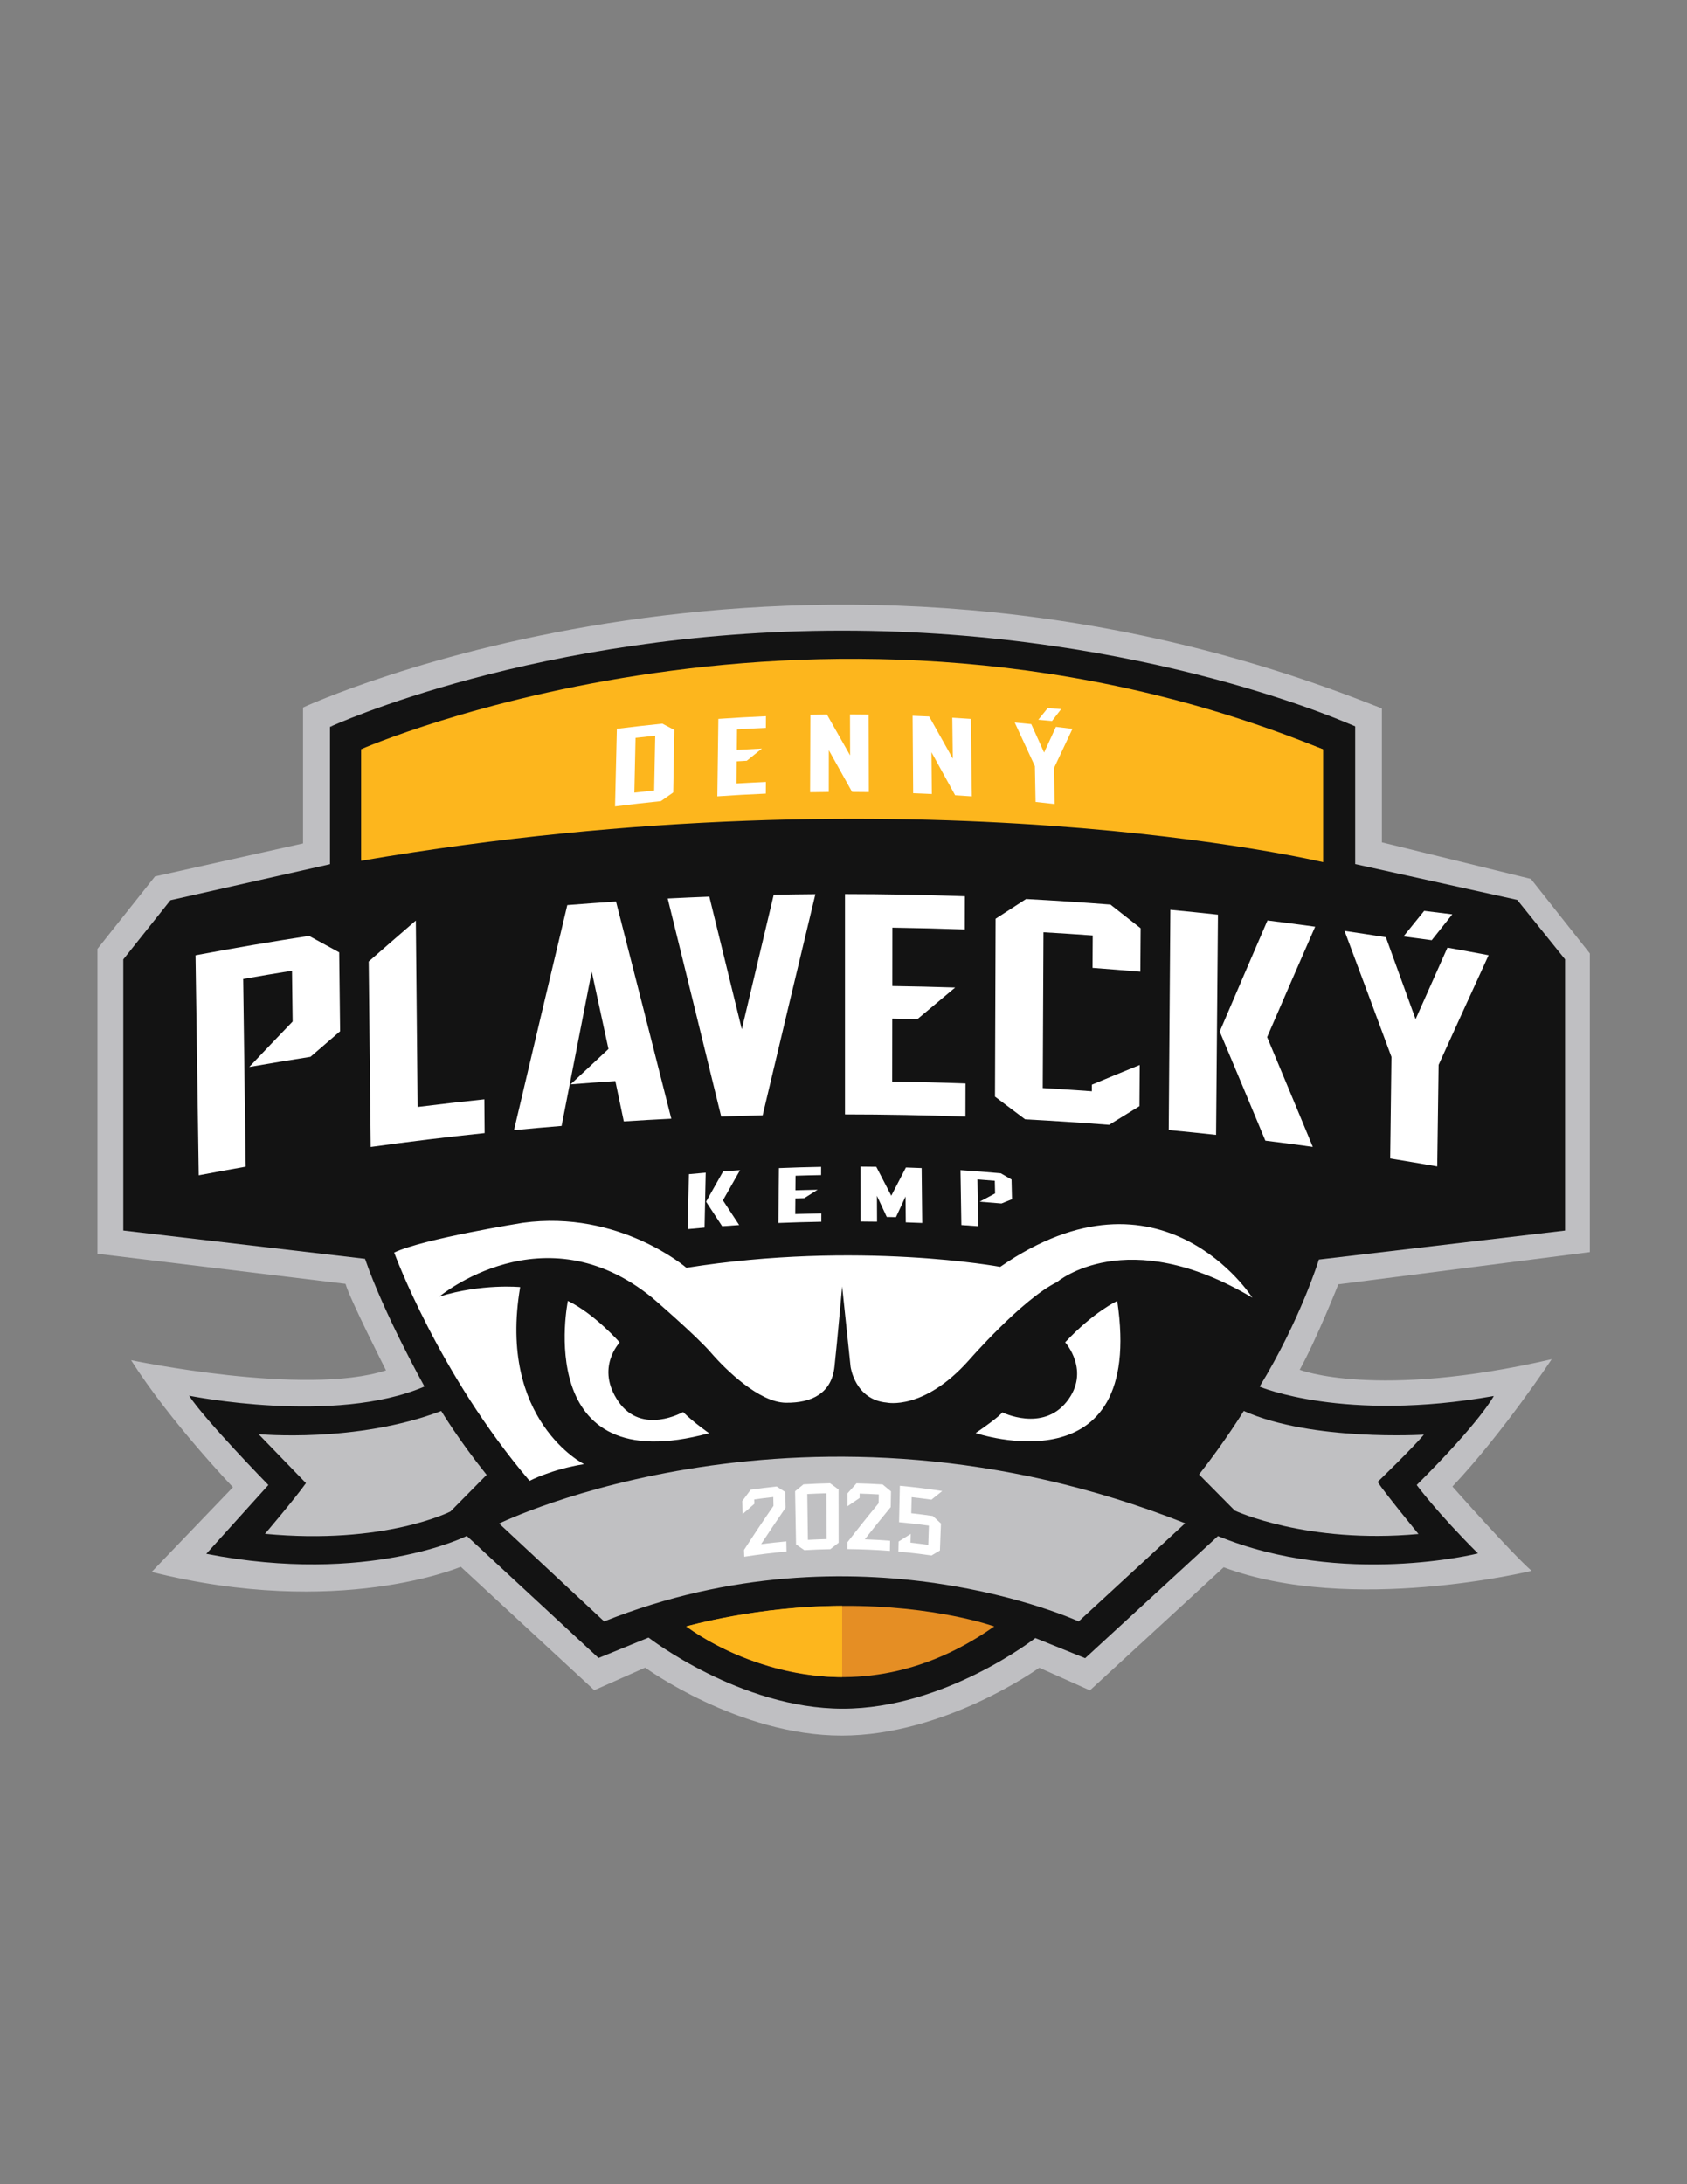 <?xml version="1.0" encoding="UTF-8"?>
<svg id="Layer_1" xmlns="http://www.w3.org/2000/svg" version="1.1" viewBox="0 0 612 792">
  <rect x="0" y="0" width="612" height="792" fill="#808080" stroke="none"/>
  <!-- Generator: Adobe Illustrator 29.1.0, SVG Export Plug-In . SVG Version: 2.1.0 Build 142)  -->
  <defs>
    <style>
      .st0 {
        fill: #fdb61d;
      }

      .st1 {
        fill: #e58e24;
      }

      .st2, .st3 {
        fill: #fff;
      }

      .st2, .st4 {
        display: none;
      }

      .st5 {
        fill: #c0c0c2;
      }

      .st6 {
        fill: #131313;
      }

      .st7 {
        fill: #bfbfc2;
      }
    </style>
  </defs>
  <path class="st7" d="M501.31,256.93v48.51l54.06,13.26,21.39,27.03v108.28l-91.25,11.69s-7.76,19.63-14.01,30.99c0,0,27.7,10.85,91.4-3.83,0,0-17.62,26.7-36,46.16,0,0,21.45,24.25,28.72,30.57,0,0-65.44,15.99-111.71-1.29l-48.52,44.64-18.36-8.21s-34.16,24.61-71.69,24.61-71.28-24.65-71.28-24.65l-18.48,8.19-48.42-44.76s-44.21,18.91-112.14,1.87l29.49-30.72s-22.8-23.79-36.97-46.07c0,0,63.03,13.24,92.49,3.7,0,0-13.24-26.11-14.68-31.37l-90-10.91v-110.54l20.87-26.28,53.71-11.97v-49.26s333.05-24.46,391.38.38v-.02Z"/>
  <path class="st7" d="M109.93,256.54h0s181.33-84.16,391.38.38l-391.38-.38h0Z"/>
  <path class="st6" d="M44.73,446.21v-98.33l17.09-21.45,57.9-13.07v-49.81s299.31-28.44,371.91-.14v49.91l58.79,12.99,17.35,21.56v98.33l-89.31,10.52s-6.7,21.83-21.51,46.09c0,0,30.64,13.02,84.96,3.38,0,0-4.76,9.22-27.97,32.28,0,0,7.23,9.85,22.23,24.81,0,0-48.99,12.32-94.32-6.3l-48.18,44.28-18.08-7.3s-32.7,25.62-69.88,25.62-70.44-25.79-70.44-25.79l-18.14,7.4-47.8-44.26s-35.55,17.97-94.49,6.49l22.52-24.95s-22.98-23.53-28.77-32.39c0,0,52.76,10.69,85.4-3.32,0,0-14.62-26.14-21.57-46.31l-87.67-10.26-.02.02Z"/>
  <path class="st6" d="M119.72,263.56"/>
  <path class="st6" d="M119.72,263.56"/>
  <path class="st6" d="M119.72,263.56s75.35-34.89,185.77-34.89,186.14,34.75,186.14,34.75"/>
  <path class="st3" d="M142.99,454.17s16.09,44.04,49.12,82.79c0,0,7.82-4.15,19.76-6.06,0,0-31.4-15.8-23.17-64.2,0,0-13.85-1.36-29.3,3.43,0,0,37.82-31.63,77.17.4,0,0,15.89,13.64,21.35,19.96s17.52,18,27.1,18.14,16.66-3.49,17.71-13.07,2.78-29.11,2.78-29.11l3.06,29.11s1.53,11.97,13.12,13.02c0,0,13.4,2.97,29.68-15.22,0,0,19.31-22.21,32.07-28.47,0,0,25.15-21.57,70.88,5.65,0,0-32.9-51.67-91.47-11.17,0,0-51.54-9.57-113.84.34,0,0-24.41-21.11-59.36-16.32,0,0-36.16,5.78-46.66,10.79h0Z"/>
  <path class="st3" d="M206.01,471.71s-13.42,65.59,51.22,47.97c0,0-5.46-3.76-9.43-7.68,0,0-14.89,8.52-23.41-3.73s.43-21.49.43-21.49c0,0-9.24-10.48-18.81-15.06h0Z"/>
  <path class="st3" d="M353.95,519.63s61.63,20.97,51.35-47.9c0,0-8.49,3.89-18.89,15,0,0,9.38,10.4.57,21.51s-23.36,3.89-23.36,3.89c0,0-.89,1.5-9.67,7.5h0Z"/>
  <path class="st5" d="M219.18,587.94l-38.11-35.5s111.32-54.48,248.87-.1l-38.62,35.59s-79.91-36.79-172.15,0h0Z"/>
  <path class="st1" d="M248.99,589.75s52.95,41.37,111.7,0c0,0-21.25-7.68-55.18-7.46-16.25.11-35.4,2.02-56.52,7.46Z"/>
  <path class="st5" d="M160.07,511.62s6.32,10.53,16.47,23.17l-13.13,13.29s-23.94,12.21-67.28,8.09c0,0,10.51-12.3,14.86-18.38l-17.19-17.76s35.44,3.34,66.27-8.41Z"/>
  <path class="st5" d="M451.2,511.62s-6.77,11.04-16.21,23.04l12.96,13.09s26.07,12.19,66.64,8.49c0,0-12.34-15.05-14.82-18.88,0,0,12.72-12.29,16.77-17.15,0,0-40.6,2.49-65.33-8.59h-.01Z"/>
  <path class="st0" d="M131,312.12v-40.45s277.76-28.36,348.99.06v40.9s-147.06-35.07-348.99-.51Z"/>
  <path class="st0" d="M131,271.67s168.01-73.78,348.99.06l-348.99-.06Z"/>
  <g class="st4">
    <g>
      <path class="st3" d="M105.61,341.98c3.45,1.94,6.9,3.9,10.36,5.88-.1,6.03-.21,12.07-.31,18.1-5.49-1.85-10.97-3.65-16.44-5.4.03-1.7.06-3.41.09-5.11-5.68,1.22-11.35,2.49-17.02,3.81-.09,4.3-.17,8.6-.26,12.89,11.03,4.9,22.12,9.99,33.25,15.27-.16,9.2-.31,18.41-.47,27.61-3.57,3.37-7.14,6.75-10.71,10.16-9.79,2.05-19.56,4.25-29.31,6.6-3.45-1.83-6.9-3.64-10.35-5.43.13-6.05.26-12.09.39-18.14,5.45,1.56,10.91,3.16,16.39,4.81-.03,1.7-.07,3.41-.1,5.11,5.69-1.33,11.4-2.62,17.11-3.85.1-5.73.21-11.45.32-17.18-11.1-5.03-22.16-9.87-33.16-14.52.17-7.85.34-15.69.51-23.54,3.54-3.55,7.07-7.07,10.61-10.58,9.68-2.32,19.38-4.48,29.1-6.5h0Z"/>
      <path class="st3" d="M166.13,331.47c3.47,2.14,6.94,4.3,10.41,6.48-.12,9.92-.23,19.84-.35,29.76-3.55,3.11-7.09,6.24-10.64,9.4-7.21,1.04-14.41,2.16-21.61,3.36,5.23-5.65,10.45-11.26,15.67-16.82.08-6.39.17-12.78.25-19.17-5.72.86-11.44,1.77-17.15,2.73-.35,23.63-.69,47.25-1.03,70.88-5.56.94-11.12,1.93-16.67,2.97.44-27.72.89-55.44,1.34-83.15,13.23-2.42,26.49-4.56,39.78-6.43h0Z"/>
      <path class="st3" d="M227,324.55c3.52,2.38,7.04,4.77,10.57,7.19-.14,22.33-.28,44.65-.41,66.98-3.58,2.91-7.16,5.84-10.74,8.79-9.91.8-19.8,1.75-29.69,2.86-3.53-2.26-7.06-4.51-10.58-6.74.24-22.34.48-44.69.72-67.04,3.56-3.09,7.12-6.17,10.68-9.22,9.81-1.09,19.64-2.03,29.47-2.82h-.02ZM203,397.53c5.77-.61,11.55-1.16,17.32-1.67.15-19.55.3-39.11.45-58.66-5.75.5-11.49,1.05-17.23,1.65-.18,19.56-.36,39.12-.54,58.68h0Z"/>
      <path class="st3" d="M288.07,321.68c3.52,2.58,7.04,5.18,10.56,7.79,0,8.69-.01,17.38-.02,26.07-4.99,3.77-9.98,7.58-14.98,11.43,4.97,12.38,9.95,24.79,14.95,37.25-5.59.04-11.18.12-16.77.25-5.49-13.61-10.96-27.17-16.4-40.69,5.49-4.5,10.97-8.96,16.45-13.36.01-5.51.02-11.02.04-16.54-5.76.14-11.52.32-17.28.56-.09,23.57-.18,47.14-.26,70.72-5.61.23-11.22.52-16.82.85.14-27.64.29-55.29.44-82.93,13.36-.75,26.73-1.21,40.1-1.41h-.01Z"/>
      <path class="st3" d="M361.66,323.07v12.49c-5.34-.31-10.68-.58-16.03-.8.08,23.48.17,46.95.25,70.43-5.54-.23-11.08-.42-16.62-.56-.05-23.47-.1-46.95-.14-70.42-6.7-.17-13.41-.26-20.12-.29,4.4-4.14,8.8-8.26,13.19-12.34,13.17.23,26.33.73,39.48,1.5h-.01Z"/>
      <path class="st3" d="M412.1,327.33c3.56,3.05,7.11,6.13,10.67,9.22.23,22.34.47,44.69.7,67.03-3.52,2.23-7.05,4.48-10.59,6.74-9.89-1.1-19.79-2.05-29.69-2.85-3.58-2.95-7.16-5.88-10.74-8.78-.13-22.33-.26-44.65-.39-66.98,3.53-2.42,7.05-4.81,10.57-7.19,9.83.79,19.66,1.72,29.47,2.81h0ZM389.28,395.84c5.78.5,11.55,1.06,17.33,1.66-.17-19.56-.35-39.12-.52-58.68-5.74-.6-11.49-1.15-17.23-1.64.15,19.55.29,39.11.43,58.66h0Z"/>
      <path class="st3" d="M484.24,338.02c-5.68,26.58-11.42,53.19-17.21,79.86-4.85-.82-9.71-1.59-14.56-2.34-6.53-28.63-13.02-57.19-19.47-85.68,4.83.64,9.66,1.31,14.48,2.03,3.94,17.35,7.9,34.72,11.86,52.12,3.51-16.2,7-32.39,10.47-48.57,4.81.82,9.62,1.68,14.43,2.58h0Z"/>
      <path class="st3" d="M544.58,351.22c-5.28,13.55-10.59,27.14-15.93,40.77.25,12.82.5,25.63.75,38.45-5.52-1.3-11.04-2.54-16.57-3.74-.23-12.81-.46-25.62-.7-38.42-5.9-16.15-11.78-32.25-17.65-48.28,4.8.95,9.59,1.93,14.38,2.95,3.74,10.45,7.49,20.92,11.24,31.42,3.41-8.89,6.8-17.76,10.18-26.62,4.77,1.13,9.54,2.29,14.31,3.48h0Z"/>
    </g>
  </g>
  <g>
    <path class="st3" d="M256.01,425.23c-.14,6.63-.28,13.27-.42,19.9-2.05.17-4.09.36-6.14.55.16-6.64.31-13.27.47-19.91,2.03-.19,4.06-.37,6.09-.55h0ZM268.47,424.3c-2.06,3.64-4.13,7.29-6.21,10.95,1.96,2.97,3.92,5.96,5.89,8.95-2.06.13-4.11.28-6.17.43-1.96-2.97-3.9-5.94-5.84-8.89,2.08-3.68,4.15-7.35,6.21-11.01,2.04-.15,4.08-.29,6.12-.42h0Z"/>
    <path class="st3" d="M297.88,423.1c0,1,0,2-.01,3-3.09.05-6.18.13-9.27.23-.01,1.76-.03,3.51-.04,5.27,2.69-.09,5.38-.15,8.07-.2-1.62,1.01-3.23,2.03-4.85,3.05-1.08.03-2.16.06-3.24.09-.02,1.9-.03,3.79-.05,5.69,3.16-.1,6.31-.18,9.47-.23,0,1,0,2-.01,3-5.2.09-10.39.24-15.58.45.07-6.63.14-13.26.21-19.89,5.1-.21,10.2-.36,15.31-.45h-.01Z"/>
    <path class="st3" d="M334.35,423.56c.07,6.63.14,13.26.21,19.89-1.99-.08-3.98-.16-5.97-.22-.03-3.13-.05-6.25-.08-9.38-1.15,2.5-2.31,4.99-3.47,7.5-1.12-.03-2.24-.06-3.35-.08-1.19-2.56-2.38-5.11-3.56-7.66.01,3.12.02,6.25.04,9.37-1.99-.03-3.98-.05-5.97-.06,0-6.63-.02-13.26-.03-19.89,1.91.01,3.82.03,5.73.06,1.8,3.49,3.62,6.99,5.43,10.49,1.78-3.42,3.55-6.83,5.31-10.24,1.91.06,3.82.13,5.72.21h-.01Z"/>
    <path class="st3" d="M363.07,425.45c1.3.75,2.59,1.5,3.89,2.25.06,2.38.11,4.76.17,7.14-1.27.51-2.55,1.03-3.82,1.55-2.64-.23-5.29-.45-7.94-.65,1.87-1,3.75-2,5.62-2.99-.03-1.53-.06-3.06-.1-4.59-2.1-.18-4.2-.34-6.3-.5.1,5.66.21,11.31.31,16.97-2.05-.15-4.09-.29-6.14-.43-.11-6.63-.21-13.27-.32-19.9,4.88.32,9.75.71,14.63,1.15h0Z"/>
  </g>
  <g>
    <path class="st3" d="M281.77,539.02c1.04.66,2.08,1.33,3.11,2,.04,1.9.08,3.79.12,5.69-3.01,4.34-5.97,8.74-8.89,13.2,3.04-.4,6.09-.73,9.14-1,.03,1.23.05,2.45.08,3.68-5.12.46-10.24,1.09-15.33,1.89l-.09-2.46c3.49-5.41,7.05-10.74,10.68-15.98-.02-1.07-.04-2.13-.06-3.2-2.31.25-4.62.54-6.92.86.02.53.04,1.06.05,1.6-1.41,1.21-2.82,2.44-4.22,3.68-.06-1.55-.13-3.1-.19-4.65,1.02-1.39,2.05-2.78,3.09-4.16,3.14-.45,6.28-.84,9.43-1.16h0Z"/>
    <path class="st3" d="M304.21,540.11c0,6.43.02,12.86.02,19.29-1,.77-2,1.55-3,2.33-3.14.06-6.28.18-9.42.37-1.01-.7-2.02-1.39-3.03-2.08-.11-6.43-.23-12.86-.34-19.29,1.01-.84,2.02-1.66,3.03-2.49,3.22-.2,6.44-.33,9.66-.4,1.03.75,2.05,1.5,3.08,2.26h0ZM293.08,558.35c2.27-.12,4.54-.21,6.82-.27-.03-5.54-.06-11.07-.1-16.61-2.31.06-4.63.15-6.94.27.07,5.53.14,11.07.22,16.6h0Z"/>
    <path class="st3" d="M320.2,538.28c1.01.83,2.02,1.67,3.03,2.51-.03,1.9-.07,3.8-.1,5.69-3.17,3.83-6.3,7.72-9.4,11.68,3.06.11,6.12.28,9.17.52-.02,1.23-.05,2.45-.07,3.68-5.13-.39-10.27-.61-15.41-.66v-2.47c3.72-4.81,7.49-9.53,11.32-14.15.02-1.07.04-2.13.06-3.2-2.32-.13-4.64-.23-6.95-.3,0,.53,0,1.07-.01,1.6-1.46.98-2.92,1.97-4.37,2.97,0-1.55,0-3.11-.01-4.66,1.08-1.22,2.17-2.43,3.26-3.63,3.16.07,6.32.21,9.47.41h.01Z"/>
    <path class="st3" d="M341.8,540.67c-1.3,1.03-2.59,2.07-3.89,3.12-2.39-.34-4.78-.64-7.18-.9-.05,1.94-.1,3.88-.15,5.82,2.62.29,5.23.62,7.84,1,.98.9,1.96,1.82,2.93,2.73-.12,3.26-.24,6.51-.37,9.77-1.02.6-2.04,1.21-3.06,1.82-3.99-.58-8-1.05-12.01-1.41.03-1.22.05-2.44.08-3.66,1.46-.93,2.92-1.84,4.39-2.75-.03,1.05-.06,2.11-.08,3.16,2.15.24,4.3.5,6.45.8.08-2.33.15-4.65.23-6.98-3.6-.5-7.22-.91-10.83-1.24.1-4.4.19-8.8.29-13.2,5.13.47,10.26,1.1,15.36,1.91h0Z"/>
  </g>
  <g>
    <path class="st3" d="M240.29,262.4c1.44.75,2.89,1.51,4.33,2.28-.13,7.56-.27,15.12-.4,22.68-1.49,1.04-2.97,2.08-4.46,3.13-5.55.57-11.1,1.2-16.64,1.91.22-9.38.44-18.75.66-28.13,5.5-.69,11-1.31,16.51-1.87h0ZM230.13,287.42c2.39-.28,4.79-.54,7.18-.79.13-6.62.26-13.24.39-19.86-2.38.25-4.76.51-7.14.78-.14,6.62-.29,13.24-.43,19.86h0Z"/>
    <path class="st3" d="M277.87,259.7c-.01,1.41-.02,2.82-.03,4.23-3.49.15-6.98.33-10.46.54-.03,2.48-.06,4.96-.08,7.44,3.04-.18,6.08-.34,9.11-.48-1.83,1.47-3.66,2.94-5.5,4.42-1.22.07-2.44.13-3.66.21-.03,2.68-.06,5.35-.09,8.03,3.56-.21,7.13-.39,10.69-.55-.01,1.41-.02,2.82-.03,4.23-5.87.25-11.73.58-17.59.99.12-9.36.25-18.73.37-28.09,5.76-.4,11.52-.72,17.28-.97h-.01Z"/>
    <path class="st3" d="M315.12,259.14l.07,28.08c-2.02-.03-4.04-.04-6.06-.05-2.83-5.06-5.64-10.11-8.45-15.14,0,5.05-.02,10.1-.02,15.15-2.26.02-4.52.05-6.78.09.03-9.36.07-18.72.1-28.08,2-.04,4.01-.07,6.01-.09,2.79,4.92,5.6,9.86,8.41,14.81-.01-4.95-.02-9.89-.04-14.84,2.25,0,4.5.03,6.75.06h0Z"/>
    <path class="st3" d="M352.19,260.68c.12,9.36.24,18.73.37,28.09-2.02-.14-4.04-.27-6.05-.39-2.88-5.22-5.75-10.43-8.6-15.62.05,5.05.09,10.11.14,15.16-2.26-.11-4.52-.2-6.78-.29-.07-9.36-.13-18.72-.2-28.08,2,.08,4.01.16,6.01.25,2.84,5.08,5.7,10.18,8.57,15.29-.06-4.95-.13-9.9-.19-14.85,2.25.13,4.5.28,6.75.44h-.02Z"/>
    <path class="st3" d="M389.05,264.28c-2.23,4.75-4.47,9.51-6.72,14.29.09,4.33.19,8.65.28,12.98-2.31-.27-4.62-.52-6.93-.76-.08-4.33-.17-8.65-.25-12.98-2.45-5.29-4.89-10.57-7.32-15.83,2,.19,4,.38,6,.59,1.55,3.43,3.11,6.86,4.66,10.3,1.43-3.11,2.86-6.21,4.29-9.31,2,.23,3.99.48,5.99.73h0Z"/>
  </g>
  <polygon class="st2" points="75.1 333.18 84.38 342.75 96.39 339.98 101.75 327.03 90.91 329.53 89.22 335.05 86.3 330.59 75.1 333.18"/>
  <polygon class="st3" points="380.1 256.74 376.67 260.98 381.65 261.43 384.95 257.13 380.1 256.74"/>
  <path class="st0" d="M305.51,608.13s-29.32.96-56.6-18.39c0,0,25.92-7.45,56.6-7.45v25.84Z"/>
  <g>
    <path class="st3" d="M112.09,339.35c3.65,1.98,7.3,3.97,10.96,5.98.11,9.54.22,19.08.33,28.61-3.59,3.08-7.17,6.17-10.75,9.27-7.41,1.16-14.81,2.39-22.21,3.68,5.24-5.53,10.48-11.02,15.74-16.48-.08-6.14-.15-12.28-.23-18.42-5.91.95-11.81,1.95-17.71,2.99.31,22.69.62,45.37.92,68.06-5.69,1-11.37,2.05-17.04,3.13-.39-26.59-.78-53.19-1.17-79.78,13.69-2.57,27.42-4.92,41.17-7.03h0Z"/>
    <path class="st3" d="M151.5,401.39c8.06-1,16.13-1.93,24.21-2.77.03,4.08.07,8.17.1,12.25-13.8,1.44-27.58,3.12-41.33,5.03-.24-22.42-.48-44.84-.72-67.25,5.69-4.99,11.39-9.94,17.09-14.85.22,22.53.43,45.06.65,67.6h0Z"/>
    <path class="st3" d="M223.47,326.9c6.72,26.19,13.4,52.44,20.06,78.75-5.75.29-11.49.61-17.23.98-1.02-4.88-2.04-9.75-3.07-14.62-5.41.36-10.83.75-16.24,1.18,4.58-4.3,9.16-8.58,13.75-12.83-2.02-9.35-4.05-18.7-6.08-28.05-3.66,18.64-7.3,37.29-10.93,55.96-5.76.47-11.52.98-17.27,1.54,6.41-27.26,12.86-54.46,19.34-81.62,5.89-.47,11.77-.9,17.66-1.29h.01Z"/>
    <path class="st3" d="M295.8,324.24c-6.41,26.68-12.78,53.41-19.13,80.19-5.01.12-10.03.26-15.04.44-6.44-26.41-12.91-52.76-19.41-79.07,5.03-.25,10.07-.48,15.11-.67,3.94,16.01,7.87,32.03,11.78,48.08,3.84-16.27,7.7-32.52,11.57-48.76,5.04-.1,10.08-.17,15.12-.21h0Z"/>
    <path class="st3" d="M350.03,325c-.01,4.01-.02,8.02-.03,12.03-8.75-.31-17.51-.53-26.27-.66,0,7.06-.02,14.11-.02,21.17,7.6.11,15.2.29,22.8.54-4.56,3.79-9.12,7.6-13.67,11.44-3.05-.07-6.1-.12-9.15-.17,0,7.61-.02,15.23-.03,22.84,8.87.13,17.74.35,26.61.67-.01,4.01-.02,8.02-.03,12.03-14.56-.52-29.13-.79-43.7-.8v-79.89c14.5.01,28.99.28,43.48.79h0Z"/>
    <path class="st3" d="M402.84,328c3.65,2.85,7.31,5.71,10.95,8.59-.04,5.25-.07,10.51-.11,15.76-5.78-.5-11.56-.96-17.34-1.39.02-3.92.04-7.84.07-11.75-5.95-.43-11.91-.83-17.87-1.17-.09,18.83-.17,37.66-.26,56.49,5.94.35,11.87.74,17.81,1.17,0-.8,0-1.6.01-2.39,5.78-2.42,11.57-4.8,17.36-7.14-.03,4.98-.07,9.95-.1,14.93-3.67,2.24-7.34,4.51-11,6.78-10.15-.79-20.3-1.46-30.46-2-3.65-2.76-7.29-5.5-10.94-8.23.07-21.5.15-43.01.22-64.51,3.68-2.4,7.37-4.78,11.05-7.15,10.21.55,20.42,1.22,30.62,2.01h-.01Z"/>
    <path class="st3" d="M441.84,331.66c-.23,26.62-.45,53.24-.68,79.86-5.73-.63-11.45-1.22-17.18-1.76.2-26.62.4-53.24.59-79.87,5.76.55,11.52,1.14,17.27,1.77h0ZM477.1,336.03c-5.82,13.3-11.63,26.64-17.42,40.03,5.54,13.23,11.06,26.5,16.57,39.81-5.73-.79-11.47-1.55-17.21-2.26-5.5-13.23-11.02-26.42-16.56-39.57,5.76-13.47,11.54-26.89,17.33-40.28,5.77.72,11.54,1.47,17.3,2.27h0Z"/>
    <path class="st3" d="M540.02,346.38c-6.05,13.2-12.1,26.45-18.13,39.74-.17,12.28-.33,24.56-.5,36.84-5.69-1-11.38-1.96-17.07-2.88.15-12.28.31-24.56.46-36.85-5.65-15.27-11.32-30.49-17.01-45.68,5,.74,9.99,1.5,14.99,2.3,3.6,9.89,7.19,19.79,10.78,29.71,3.85-8.66,7.7-17.31,11.56-25.94,4.98.89,9.96,1.81,14.93,2.75h0Z"/>
  </g>
  <polygon class="st3" points="516.65 330.28 509.15 339.55 519.39 340.92 526.86 331.54 516.65 330.28"/>
  <g class="st4">
    <path class="st3" d="M274.53,540.75l2.98,1.91v5.74l-9.09,13.56,9.09-1.25v3.71l-15.33,2.1v-2.49l11.03-16.16.02-3.23-6.77.93v1.61l-4.26,3.66-.02-4.7,3.15-4.14,9.19-1.26h0Z"/>
    <path class="st3" d="M299.25,541.17v19.45l-3,2.47-9.44.47-3-2.15v-19.47l3-2.45,9.44-.49,3,2.17h0ZM288.11,559.79l6.81-.34v-16.75l-6.81.34v16.75Z"/>
    <path class="st3" d="M317.64,539.23l3.01,2.45v5.75l-9.17,11.92,9.17.39v3.71l-15.46-.66v-2.49l11.12-14.17.02-3.22-6.83-.29v1.61l-4.29,2.89-.02-4.7,3.18-3.58,9.27.4h0Z"/>
    <path class="st3" d="M339.31,541.39l2.98,2.72v5.75l-9.1,11.09,9.1,1.22v3.71l-15.33-2.05v-2.49l11.03-13.17.02-3.22-6.78-.91v1.61l-4.26,2.5-.02-4.71,3.16-3.29,9.2,1.23h0Z"/>
  </g>
</svg>